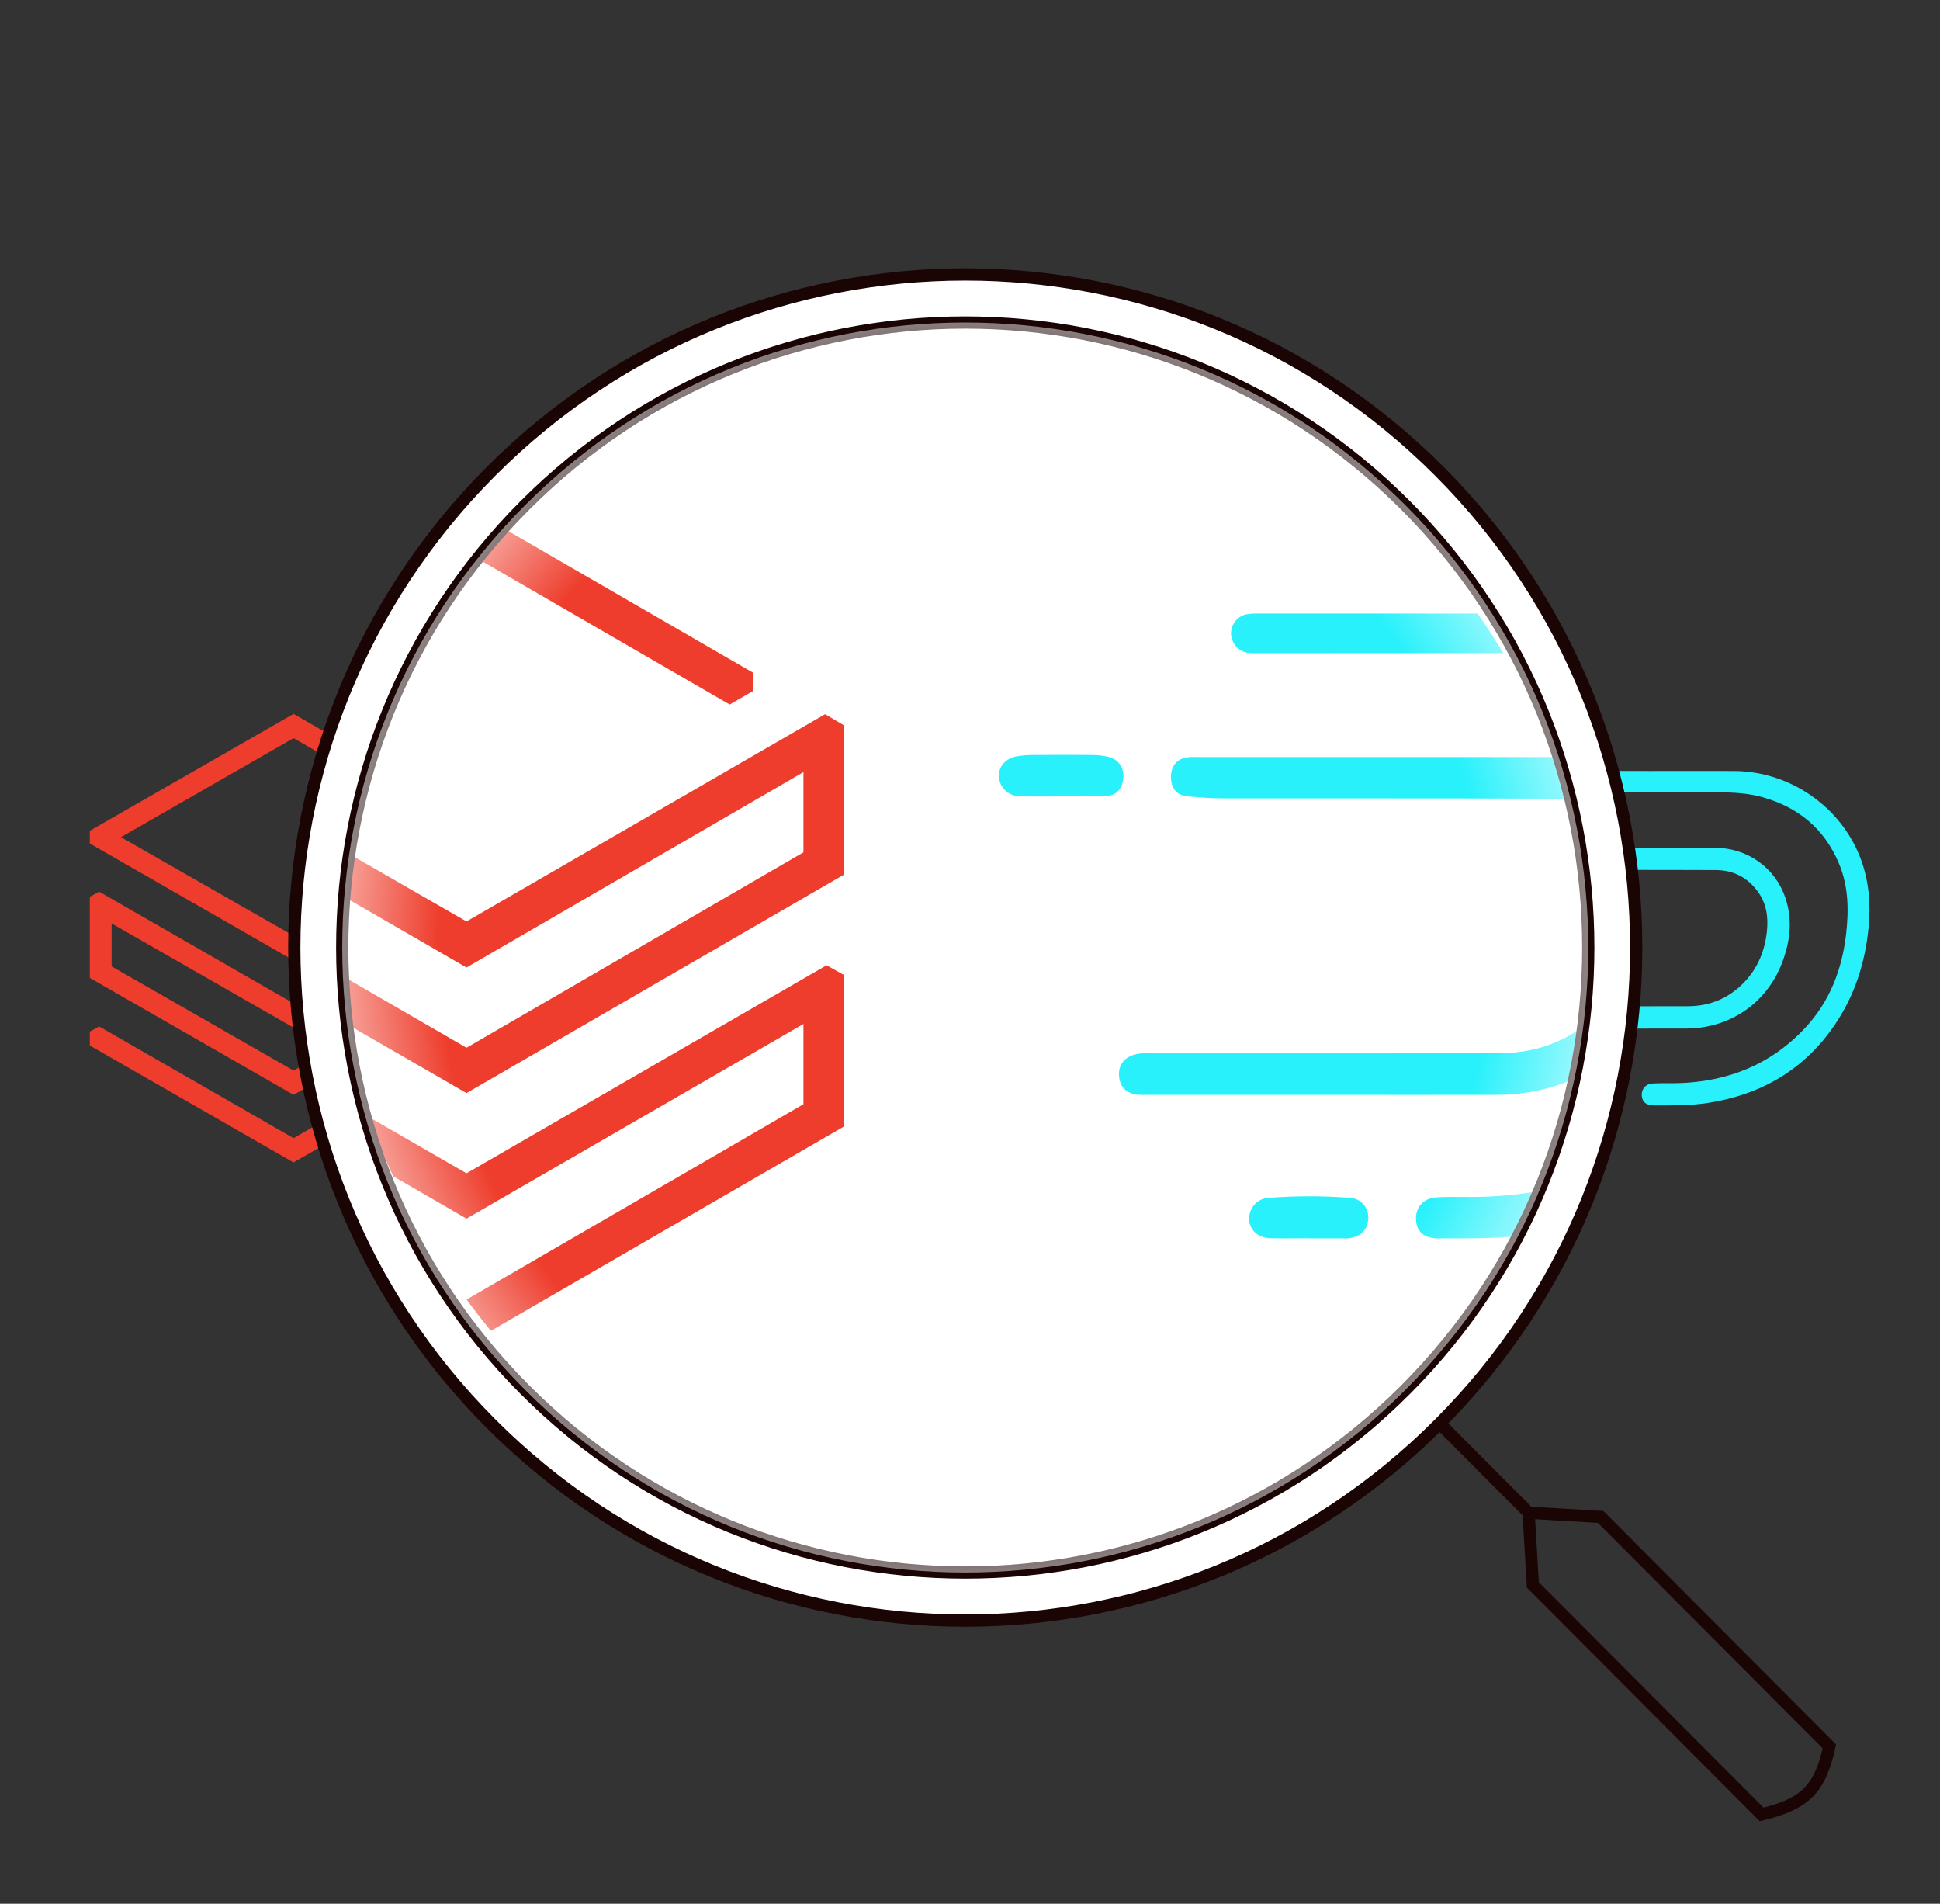 <svg width="317" height="311" viewBox="0 0 317 311" fill="none" xmlns="http://www.w3.org/2000/svg">
<rect x="0" y="0" width="317" height="311" fill="#333333" stroke="none"/>
<path d="M77.63 146.828L47.966 163.912L16.201 145.659L14.673 146.503V159.755L47.966 178.852L77.63 161.833V168.849L47.966 185.932L16.201 167.679L14.673 168.524V170.797L47.966 189.895L81.195 170.797V157.546L79.667 156.702L47.966 174.89L18.238 157.871V150.856L47.966 167.874L81.195 148.777V135.72L79.54 134.746L47.966 152.869L19.765 136.76L47.966 120.585L71.137 133.902L73.174 132.732V131.109L47.966 116.623L14.673 135.72V137.799L47.966 156.897L77.63 139.813V146.828Z" fill="#EE3D2C"/>
<path d="M269.151 125.952C273.905 125.952 278.659 125.928 283.41 125.952C292.513 126.009 300.866 131.818 304.043 140.298C305.413 143.96 305.71 147.748 305.32 151.638C304.747 157.351 303.042 162.653 299.812 167.404C294.827 174.739 287.802 178.815 279.102 180.173C276.152 180.632 273.193 180.577 270.23 180.577C269 180.577 268.342 180.015 268.269 178.997C268.191 177.907 268.876 177.07 270.09 176.997C271.433 176.914 272.786 176.983 274.136 176.946C282.326 176.724 289.418 173.902 295.036 167.843C298.972 163.595 300.967 158.421 301.642 152.719C302.112 148.762 302.061 144.829 300.497 141.081C298.098 135.346 293.8 131.831 287.881 130.2C285.583 129.567 283.228 129.448 280.872 129.434C272.074 129.381 263.273 129.413 254.478 129.411C254.107 129.411 253.733 129.425 253.365 129.393C252.943 129.354 252.549 129.165 252.254 128.86C251.96 128.554 251.785 128.154 251.761 127.73C251.755 127.322 251.894 126.924 252.153 126.608C252.412 126.292 252.775 126.078 253.177 126.005C253.579 125.949 253.985 125.93 254.391 125.946H269.157L269.151 125.952Z" fill="#29F1FB"/>
<path d="M260.142 168.027H244.364C244.026 168.042 243.688 168.035 243.352 168.005C242.44 167.882 241.865 167.358 241.776 166.435C241.687 165.513 242.12 164.882 242.99 164.558C243.542 164.356 244.121 164.398 244.691 164.398C255.071 164.398 265.452 164.415 275.831 164.38C279.472 164.368 282.616 163.019 285.114 160.349C287.256 158.059 288.379 155.292 288.712 152.176C288.975 149.733 288.628 147.485 287.11 145.491C285.423 143.266 283.144 142.149 280.403 142.137C270.596 142.095 260.781 142.121 250.982 142.107C249.941 142.107 248.897 142.022 247.859 141.925C246.963 141.842 246.467 141.302 246.407 140.399C246.34 139.416 246.844 138.708 247.736 138.536C248.034 138.494 248.336 138.48 248.638 138.494H280.194C285.496 138.504 290.08 141.71 291.751 146.723C292.936 150.281 292.513 153.868 291.184 157.316C288.632 163.937 282.622 168.009 275.509 168.027C270.388 168.042 265.264 168.027 260.142 168.027ZM236.612 141.933C235.398 141.933 234.185 141.949 232.971 141.933C231.959 141.915 231.183 141.249 231.067 140.343C230.952 139.437 231.521 138.658 232.615 138.435C233.213 138.338 233.818 138.298 234.423 138.316C236.074 138.302 237.727 138.298 239.377 138.316C239.881 138.315 240.384 138.374 240.874 138.49C241.766 138.716 242.254 139.477 242.149 140.401C242.043 141.326 241.485 141.882 240.551 141.913C239.238 141.957 237.921 141.925 236.608 141.925L236.612 141.933ZM258.752 180.569C257.607 180.569 256.462 180.589 255.313 180.569C254.225 180.545 253.493 179.928 253.381 179.018C253.339 178.539 253.488 178.063 253.795 177.693C254.103 177.324 254.544 177.091 255.022 177.045C257.471 176.853 259.931 176.849 262.381 177.035C262.612 177.045 262.839 177.102 263.047 177.203C263.256 177.303 263.441 177.445 263.593 177.62C263.744 177.795 263.858 177.999 263.928 178.219C263.998 178.44 264.022 178.672 263.999 178.902C263.925 179.914 263.212 180.533 262.088 180.577H258.752V180.569Z" fill="#29F1FB"/>
<path d="M235.246 77.037C278.061 119.978 278.061 189.598 235.246 232.539C192.432 275.48 123.016 275.48 80.201 232.539C37.386 189.598 37.386 119.978 80.201 77.037C123.016 34.097 192.432 34.097 235.246 77.037Z" fill="white"/>
<path d="M235.246 77.037C278.061 119.978 278.061 189.598 235.246 232.539C192.432 275.48 123.016 275.48 80.201 232.539C37.386 189.598 37.386 119.978 80.201 77.037C123.016 34.097 192.432 34.097 235.246 77.037Z" fill="url(#paint0_linear_696_9018)"/>
<g clip-path="url(#clip0_696_9018)">
<path d="M131.283 139.244L76.227 171.163L17.273 137.059L14.438 138.637V163.396L76.227 199.078L131.283 167.279V180.387L76.227 212.307L17.273 178.202L14.438 179.78V184.028L76.227 219.71L137.899 184.028V159.269L135.063 157.691L76.227 191.674L21.054 159.876V146.768L76.227 178.567L137.899 142.885V118.49L134.827 116.669L76.227 150.531L23.889 120.432L76.227 90.211L119.232 115.091L123.013 112.907V109.873L76.227 82.808L14.438 118.49V122.373L76.227 158.055L131.283 126.136V139.244Z" fill="#EE3D2C"/>
<path d="M233.001 100.238C241.707 100.238 250.414 100.192 259.117 100.238C275.789 100.344 291.086 111.198 296.907 127.042C299.415 133.883 299.959 140.962 299.244 148.23C298.196 158.904 295.073 168.81 289.156 177.688C280.027 191.393 267.16 199.008 251.225 201.544C245.823 202.402 240.403 202.3 234.975 202.3C232.723 202.3 231.519 201.25 231.385 199.348C231.241 197.311 232.497 195.747 234.72 195.611C237.18 195.456 239.658 195.584 242.13 195.516C257.131 195.1 270.12 189.828 280.409 178.508C287.618 170.571 291.271 160.903 292.509 150.249C293.368 142.856 293.276 135.508 290.412 128.505C286.018 117.79 278.145 111.221 267.304 108.175C263.096 106.992 258.783 106.769 254.467 106.742C238.354 106.644 222.234 106.705 206.125 106.701C205.447 106.701 204.762 106.727 204.088 106.667C203.314 106.594 202.593 106.24 202.053 105.67C201.514 105.1 201.194 104.351 201.15 103.56C201.138 102.797 201.393 102.054 201.868 101.463C202.342 100.873 203.007 100.474 203.743 100.336C204.48 100.232 205.223 100.195 205.966 100.226H233.012L233.001 100.238Z" fill="#29F1FB"/>
<path d="M216.5 178.853H187.602C186.984 178.881 186.365 178.867 185.749 178.811C184.078 178.581 183.026 177.602 182.863 175.878C182.7 174.155 183.493 172.976 185.086 172.371C186.098 171.993 187.157 172.072 188.202 172.072C207.212 172.072 226.225 172.103 245.235 172.038C251.904 172.016 257.661 169.495 262.237 164.506C266.16 160.227 268.217 155.057 268.828 149.237C269.31 144.671 268.672 140.472 265.894 136.745C262.804 132.588 258.628 130.501 253.608 130.479C235.647 130.399 217.671 130.448 199.724 130.422C197.816 130.422 195.905 130.263 194.004 130.082C192.363 129.927 191.455 128.918 191.344 127.232C191.222 125.395 192.144 124.072 193.778 123.751C194.325 123.672 194.878 123.645 195.43 123.672H253.227C262.937 123.691 271.332 129.681 274.393 139.047C276.564 145.695 275.789 152.396 273.355 158.84C268.68 171.211 257.673 178.819 244.646 178.853C235.265 178.879 225.881 178.853 216.5 178.853ZM173.405 130.097C171.182 130.097 168.959 130.127 166.736 130.097C164.883 130.063 163.461 128.819 163.25 127.126C163.038 125.433 164.079 123.978 166.084 123.562C167.178 123.381 168.287 123.306 169.396 123.339C172.419 123.313 175.446 123.305 178.469 123.339C179.392 123.338 180.313 123.447 181.211 123.664C182.845 124.088 183.738 125.509 183.545 127.236C183.352 128.963 182.33 130.002 180.618 130.059C178.214 130.142 175.802 130.082 173.397 130.082L173.405 130.097ZM213.955 202.286C211.858 202.286 209.761 202.324 207.656 202.286C205.663 202.241 204.322 201.088 204.118 199.387C204.041 198.493 204.313 197.603 204.876 196.913C205.439 196.223 206.247 195.787 207.123 195.702C211.609 195.342 216.115 195.336 220.601 195.683C221.025 195.702 221.44 195.808 221.821 195.996C222.203 196.184 222.543 196.449 222.82 196.776C223.098 197.102 223.307 197.483 223.435 197.895C223.563 198.307 223.608 198.742 223.565 199.172C223.428 201.061 222.124 202.218 220.064 202.301H213.955V202.286Z" fill="#29F1FB"/>
</g>
<path d="M235.245 232.539C278.06 189.598 278.06 119.978 235.245 77.037C192.431 34.097 123.015 34.097 80.2 77.037C37.385 119.978 37.385 189.598 80.2 232.539C123.015 275.48 192.431 275.48 235.245 232.539ZM235.245 232.539L249.781 247.117M249.781 247.117L261.548 247.811L298.925 285.298C297.398 292.302 294.93 294.709 287.85 296.406L250.473 258.919L249.781 247.117Z" stroke="#1A0404" stroke-width="2"/>
<path d="M229.709 82.592C269.466 122.465 269.466 187.112 229.709 226.986C189.953 266.859 125.495 266.859 85.738 226.986C45.982 187.112 45.982 122.465 85.738 82.592C125.495 42.718 189.953 42.718 229.709 82.592Z" stroke="#1A0404" stroke-width="2"/>
<path d="M229.709 82.592C269.466 122.465 269.466 187.112 229.709 226.986C189.953 266.859 125.495 266.859 85.738 226.986C45.982 187.112 45.982 122.465 85.738 82.592C125.495 42.718 189.953 42.718 229.709 82.592Z" fill="url(#paint1_radial_696_9018)"/>
<defs>
<linearGradient id="paint0_linear_696_9018" x1="157.724" y1="44.832" x2="157.724" y2="264.744" gradientUnits="userSpaceOnUse">
<stop stop-color="white"/>
<stop offset="1" stop-color="white" stop-opacity="0"/>
</linearGradient>
<radialGradient id="paint1_radial_696_9018" cx="0" cy="0" r="1" gradientUnits="userSpaceOnUse" gradientTransform="translate(157.724 154.789) rotate(90) scale(102.102 101.803)">
<stop offset="0.849" stop-color="white" stop-opacity="0"/>
<stop offset="1" stop-color="white" stop-opacity="0.5"/>
</radialGradient>
<clipPath id="clip0_696_9018">
<rect x="55.275" y="52.26" width="205" height="205" rx="102.5" fill="white"/>
</clipPath>
</defs>
</svg>
